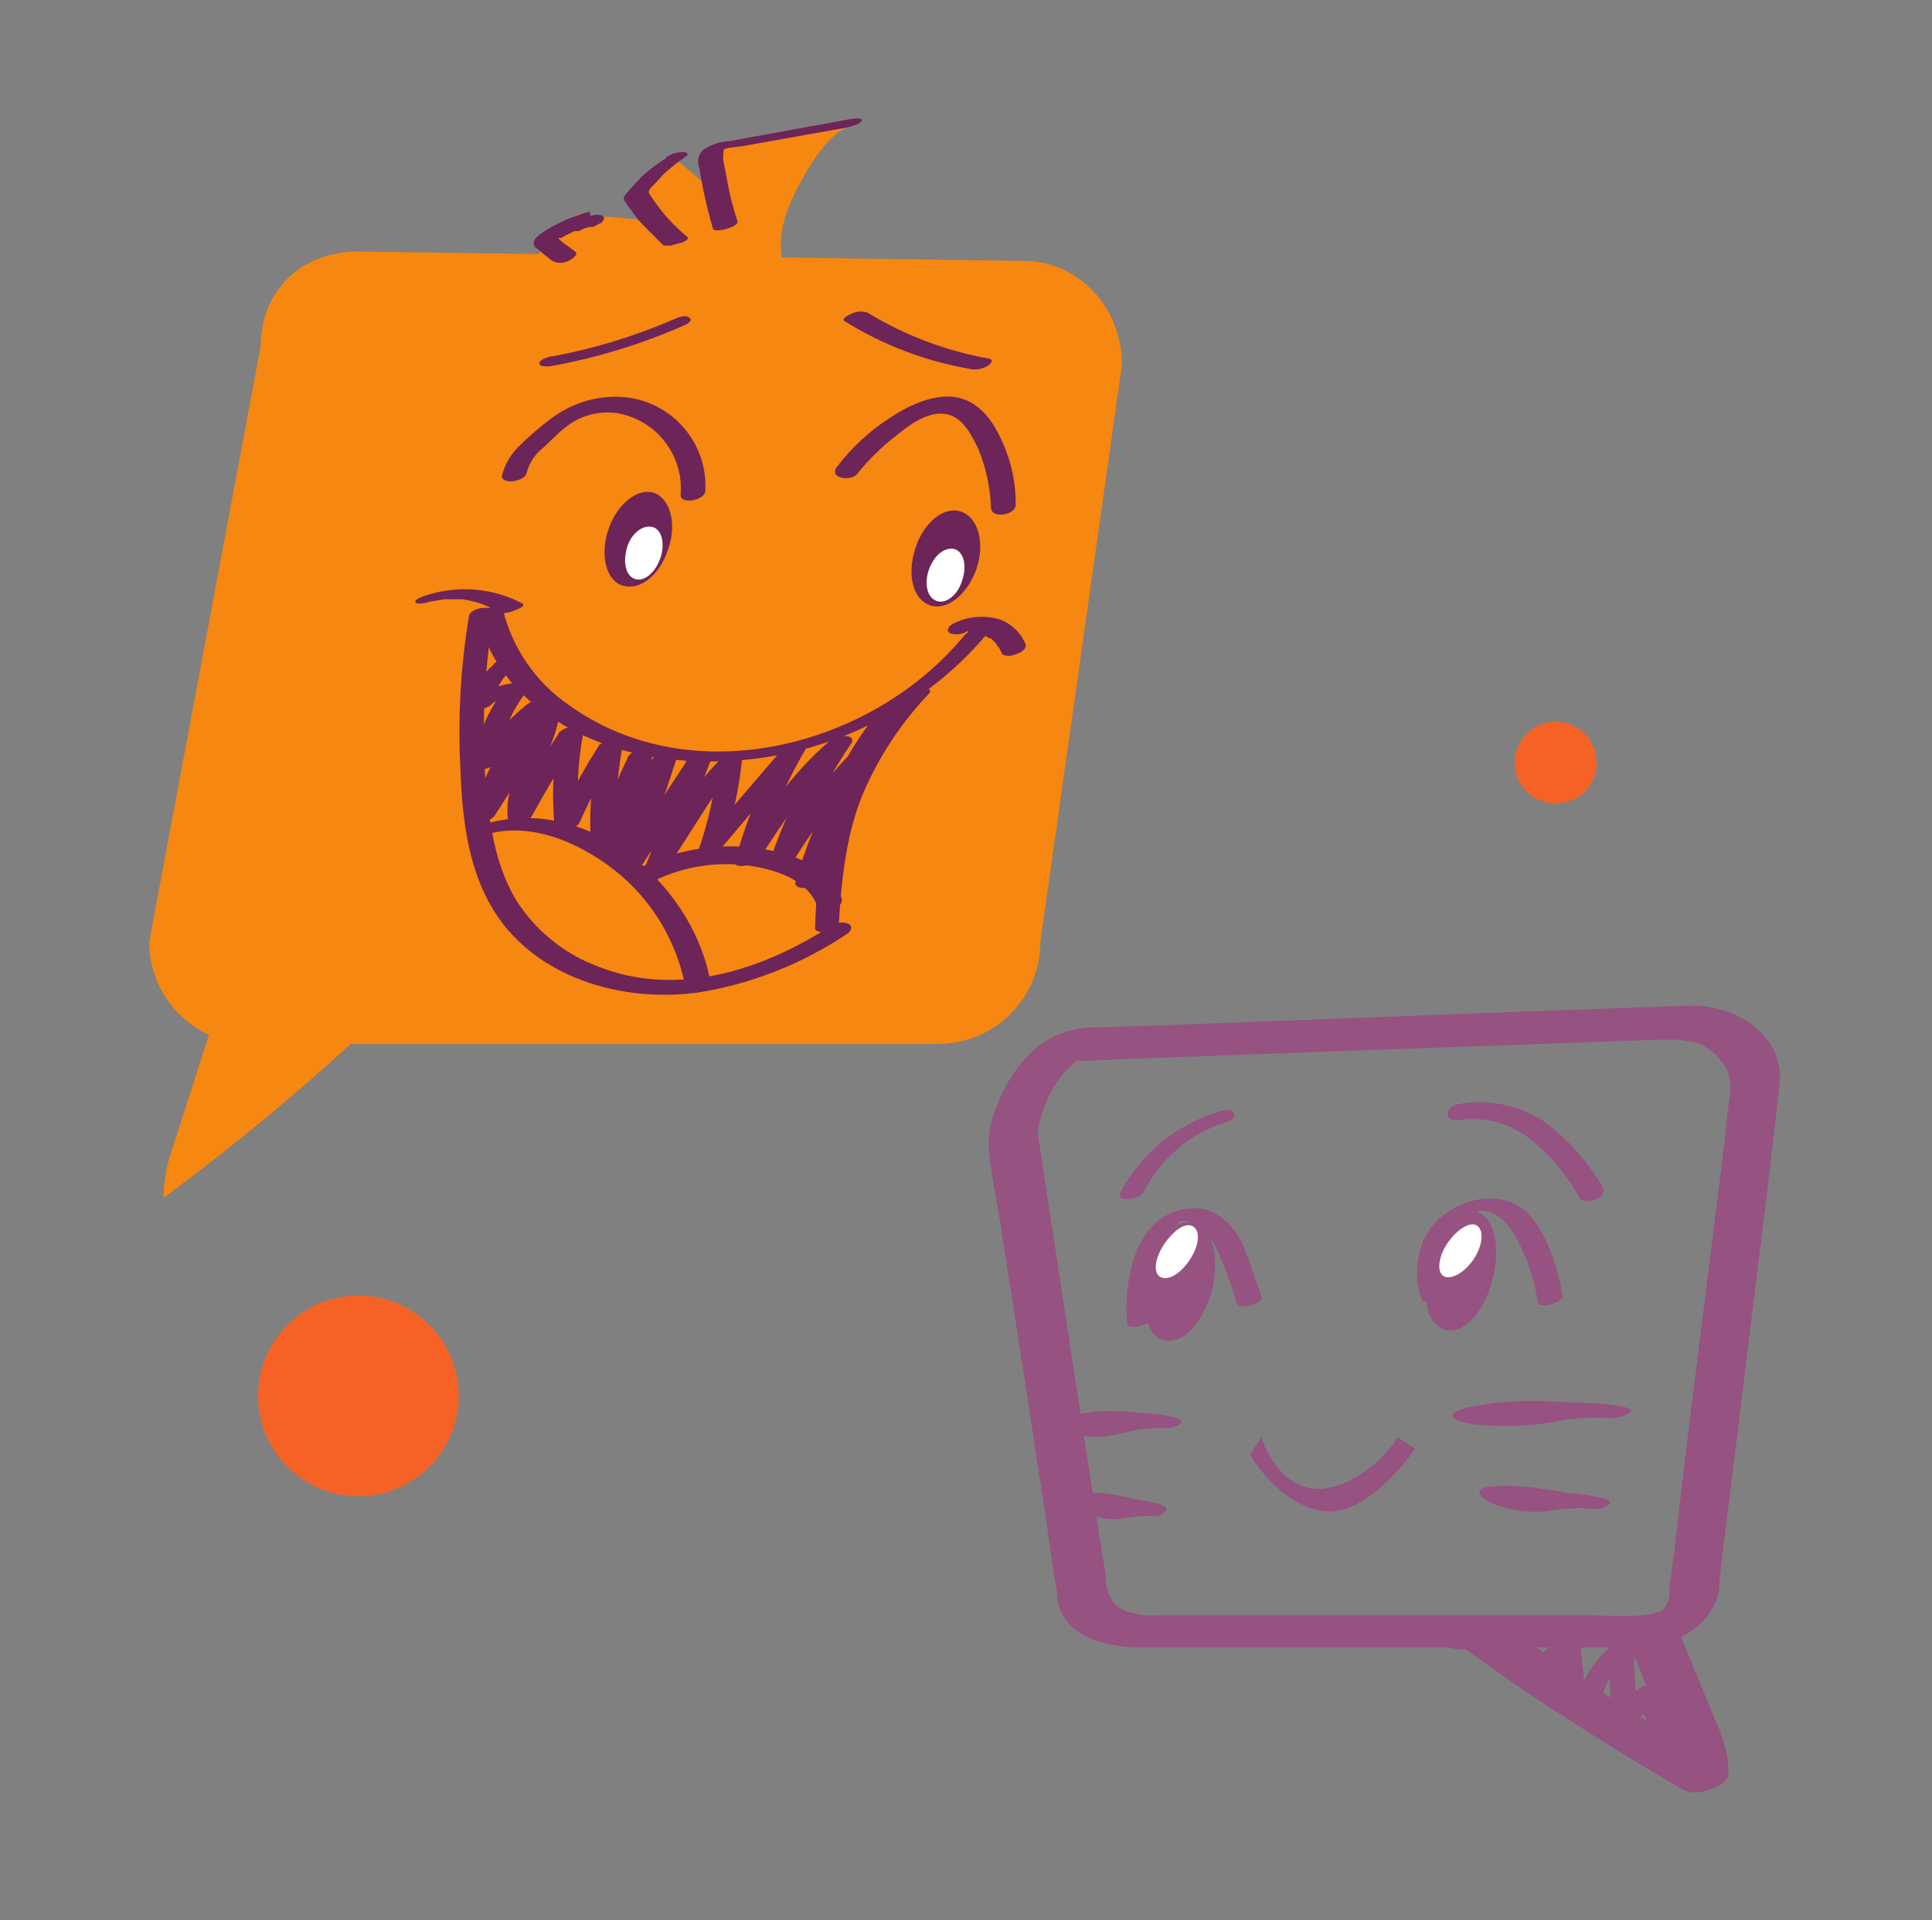 <svg width="170" height="169" viewBox="0 0 170 169" fill="none" xmlns="http://www.w3.org/2000/svg">
<rect x="0" y="0" width="170" height="169" fill="#808080" stroke="none"/>
<path d="M140.103 67.108C140.103 66.255 139.764 65.436 139.161 64.833C138.558 64.23 137.739 63.891 136.886 63.891C136.033 63.891 135.214 64.23 134.611 64.833C134.161 65.283 133.854 65.856 133.73 66.48C133.606 67.104 133.67 67.751 133.913 68.339C134.157 68.927 134.569 69.43 135.098 69.783C135.627 70.137 136.249 70.325 136.885 70.326C137.308 70.326 137.726 70.242 138.117 70.081C138.507 69.919 138.862 69.682 139.161 69.383C139.46 69.085 139.697 68.73 139.858 68.339C140.02 67.949 140.103 67.531 140.103 67.108Z" fill="#F66226"/>
<path d="M136.885 70.7C136.411 70.71 135.939 70.624 135.499 70.447C135.059 70.27 134.659 70.006 134.323 69.671C133.988 69.335 133.724 68.935 133.547 68.495C133.37 68.054 133.284 67.583 133.294 67.108C133.294 66.156 133.673 65.242 134.346 64.569C135.019 63.895 135.933 63.517 136.885 63.517C137.357 63.517 137.824 63.609 138.26 63.79C138.696 63.97 139.092 64.235 139.425 64.568C139.759 64.902 140.023 65.298 140.204 65.734C140.385 66.169 140.477 66.636 140.477 67.108C140.488 67.583 140.401 68.054 140.225 68.495C140.048 68.935 139.784 69.335 139.448 69.671C139.113 70.006 138.712 70.27 138.272 70.447C137.832 70.624 137.36 70.71 136.885 70.7ZM136.885 64.265C136.323 64.265 135.773 64.431 135.306 64.744C134.838 65.056 134.474 65.5 134.259 66.02C134.043 66.54 133.987 67.111 134.097 67.663C134.207 68.214 134.478 68.721 134.875 69.119C135.273 69.516 135.779 69.787 136.331 69.897C136.882 70.006 137.454 69.95 137.974 69.735C138.493 69.52 138.937 69.156 139.25 68.688C139.562 68.22 139.729 67.671 139.729 67.108C139.729 66.354 139.43 65.631 138.896 65.097C138.632 64.834 138.319 64.624 137.974 64.481C137.629 64.338 137.259 64.265 136.885 64.265ZM39.988 122.853C40.003 121.162 39.515 119.506 38.587 118.093C37.658 116.681 36.331 115.576 34.774 114.918C33.217 114.261 31.5 114.082 29.84 114.403C28.18 114.723 26.653 115.53 25.453 116.72C24.253 117.91 23.433 119.429 23.098 121.086C22.762 122.742 22.927 124.461 23.57 126.024C24.214 127.587 25.307 128.924 26.711 129.865C28.116 130.805 29.768 131.308 31.458 131.308C32.575 131.317 33.682 131.106 34.717 130.686C35.751 130.265 36.692 129.644 37.485 128.857C38.278 128.071 38.908 127.136 39.337 126.106C39.767 125.075 39.988 123.969 39.988 122.853Z" fill="#F66226"/>
<path d="M31.458 131.682C29.715 131.667 28.016 131.137 26.573 130.158C25.131 129.179 24.011 127.794 23.355 126.18C22.698 124.565 22.533 122.792 22.882 121.084C23.232 119.377 24.078 117.81 25.316 116.583C26.554 115.356 28.127 114.523 29.838 114.187C31.548 113.853 33.32 114.032 34.929 114.703C36.538 115.373 37.913 116.505 38.879 117.955C39.769 119.29 40.279 120.843 40.353 122.445C40.427 124.048 40.063 125.641 39.3 127.052C38.537 128.464 37.404 129.641 36.022 130.456C34.64 131.272 33.062 131.696 31.458 131.682ZM31.458 114.771C29.863 114.786 28.308 115.273 26.989 116.17C25.67 117.067 24.646 118.334 24.046 119.812C23.445 121.29 23.296 122.912 23.616 124.474C23.937 126.037 24.712 127.47 25.845 128.593C26.978 129.715 28.418 130.477 29.984 130.783C31.549 131.089 33.17 130.925 34.642 130.311C36.115 129.697 37.373 128.661 38.257 127.334C39.142 126.007 39.614 124.448 39.614 122.853C39.614 121.785 39.403 120.728 38.992 119.743C38.581 118.757 37.979 117.863 37.221 117.112C36.462 116.361 35.563 115.767 34.574 115.365C33.585 114.963 32.526 114.761 31.458 114.771Z" fill="#F66226"/>
<path d="M100.446 145H142.048C144.065 145.093 146.079 144.762 147.96 144.028C148.776 143.663 149.497 143.116 150.067 142.428C150.638 141.74 151.043 140.931 151.252 140.062C151.243 139.711 151.267 139.361 151.327 139.014C151.551 136.545 151.925 134.002 152.225 131.458L155.592 104.072L156.565 95.616C157.164 91.052 152.599 88.358 148.558 88.508L130.002 89.181L102.541 90.229L95.732 90.453C93.713 90.575 91.815 91.458 90.42 92.923C89.231 94.196 88.314 95.698 87.726 97.337C87.221 98.467 86.966 99.692 86.978 100.929C87.202 103.174 87.651 105.418 88.025 107.663L90.121 121.132L92.141 134.375L92.739 138.641L92.964 139.837C93.038 140.287 92.964 140.212 93.038 140.736C93.562 144.177 97.603 145 100.446 145C101.419 145 102.766 144.701 103.29 143.729C103.813 142.756 102.84 142.232 102.017 142.232C101.194 142.232 99.323 142.157 98.276 141.334C97.961 141.021 97.712 140.648 97.545 140.236C97.378 139.825 97.296 139.384 97.304 138.94C97.24 138.261 97.141 137.587 97.004 136.92L95.358 126.295L91.617 101.752C91.542 101.079 91.392 100.405 91.318 99.806C91.318 100.181 91.392 99.282 91.392 99.133C91.538 98.388 91.763 97.66 92.066 96.963C92.605 95.677 93.423 94.528 94.46 93.597L94.76 93.296C94.46 93.521 94.834 93.222 94.909 93.296C94.984 93.372 94.535 93.296 94.61 93.372H95.657L98.576 93.222L122.968 92.324L146.015 91.501H147.885C148.202 91.587 148.529 91.637 148.857 91.65C149.543 91.828 150.18 92.155 150.723 92.608C151.266 93.061 151.703 93.628 152.001 94.269C152.307 95.056 152.36 95.92 152.15 96.739L151.776 100.255L148.558 125.995L147.286 136.844C147.137 137.743 147.062 138.566 146.912 139.464V140.287C146.87 140.813 146.66 141.31 146.314 141.708C146.463 141.559 146.239 141.783 146.164 141.783C146.089 141.783 146.388 141.708 146.015 141.858H145.864C145.79 141.933 145.192 142.083 145.565 142.007C143.695 142.382 141.45 142.157 139.43 142.157H102.017C101.045 142.157 99.698 142.382 99.174 143.354C98.65 144.327 99.623 145 100.446 145Z" fill="#965280"/>
<path d="M116.5 131C113.3 131.4 111.5 128.167 111 126.5L110 128C110.833 129.5 113.3 132.6 116.5 133C119.7 133.4 123.167 129.5 124.5 127.5L123 126.5C122.167 127.833 119.7 130.6 116.5 131Z" fill="#965280"/>
<path d="M143.171 144.177L145.715 150.463C146.089 151.436 146.538 152.483 146.912 153.531C147.445 154.52 147.728 155.625 147.735 156.748L151.627 155.401C147.511 153.082 143.471 150.613 139.58 147.993L133.893 144.103C132.995 143.43 132.172 142.606 131.049 142.457C129.927 142.307 127.907 142.756 127.458 144.103C127.009 145.45 128.805 145.15 129.329 145.076C129.853 145 131.424 144.552 131.798 143.579V143.43L130.526 144.627H130.676L128.955 144.926C128.58 144.926 128.58 144.851 128.879 145.076L129.478 145.524L130.75 146.423L133.07 148.069C134.716 149.191 136.362 150.313 138.083 151.361C141.375 153.531 144.742 155.551 148.184 157.571C148.545 157.707 148.929 157.772 149.314 157.758C149.699 157.745 150.079 157.657 150.429 157.496C150.953 157.347 152 156.898 152.075 156.225C152.225 153.905 151.028 151.735 150.205 149.639L147.511 143.055C147.212 142.157 145.79 142.307 145.042 142.457C144.294 142.606 142.872 143.28 143.171 144.177Z" fill="#965280"/>
<path d="M136.586 147.17C136.986 146.426 137.655 145.864 138.457 145.599L136.886 145.3C136.962 146.678 137.111 148.052 137.335 149.415C137.355 149.687 137.441 149.949 137.586 150.179C137.732 150.409 137.933 150.599 138.17 150.733C138.407 150.866 138.674 150.939 138.946 150.944C139.218 150.949 139.487 150.887 139.729 150.762C140.852 150.388 140.926 149.116 141.376 148.144C141.899 147.143 142.61 146.254 143.471 145.524L141.675 145.225C141.55 147.275 141.651 149.333 141.974 151.361C142.049 152.109 143.395 151.735 143.77 151.51C144.674 150.919 145.399 150.091 145.865 149.116L143.845 149.49L145.565 152.558C145.743 152.998 145.996 153.403 146.314 153.755C146.536 153.948 146.807 154.077 147.097 154.13C147.386 154.182 147.684 154.156 147.96 154.054C148.335 153.979 149.008 153.606 148.858 153.082C148.708 152.558 147.96 152.708 147.661 152.783H148.259C148.035 152.708 147.811 152.109 147.735 151.96L147.062 150.837L145.865 148.592C145.491 147.993 144.069 148.443 143.845 148.967C143.494 149.654 142.981 150.245 142.349 150.687H144.144C143.856 148.781 143.756 146.851 143.845 144.926C143.919 144.103 142.498 144.252 142.049 144.627C140.607 145.774 139.518 147.304 138.906 149.041C138.832 149.191 138.607 149.49 138.682 149.64C138.756 149.79 138.756 149.864 139.206 149.64C139.655 149.415 139.954 149.565 139.729 149.34C139.594 148.9 139.494 148.45 139.43 147.993C139.28 146.871 139.131 145.749 139.056 144.627C138.981 143.504 137.784 144.327 137.485 144.402C136.23 144.859 135.19 145.766 134.566 146.946C134.043 147.993 136.287 147.844 136.586 147.096V147.17ZM100.596 104.969C101.336 103.473 102.382 102.147 103.664 101.079C104.25 100.546 104.904 100.093 105.61 99.732C106.273 99.357 106.975 99.055 107.704 98.834C108.004 98.759 108.752 98.459 108.603 98.011C108.453 97.562 107.704 97.712 107.405 97.786C105.527 98.331 103.778 99.248 102.261 100.481C100.744 101.715 99.491 103.241 98.576 104.969C98.127 105.867 100.222 105.568 100.596 104.969ZM128.655 98.535C129.717 98.407 130.794 98.493 131.822 98.789C132.851 99.085 133.809 99.583 134.641 100.255C136.418 101.669 137.894 103.424 138.981 105.418C139.505 106.167 141.6 105.344 141.002 104.445C139.694 102.191 137.936 100.23 135.839 98.684C133.607 97.229 130.899 96.693 128.281 97.188C127.907 97.262 127.308 97.636 127.384 98.16C127.458 98.684 128.281 98.609 128.655 98.535ZM101.345 115.819C101.181 114.056 101.358 112.277 101.868 110.581C102.171 109.318 102.914 108.203 103.964 107.438H104.338C104.716 107.509 105.073 107.663 105.385 107.888C106.042 108.355 106.58 108.97 106.957 109.684C107.69 111.311 108.315 112.986 108.827 114.697C109.051 115.37 111.221 114.697 110.997 114.098C110.773 113.5 109.95 110.955 109.276 109.384C108.674 108.048 107.572 107.001 106.208 106.466C105.441 106.298 104.646 106.305 103.882 106.487C103.117 106.668 102.404 107.019 101.794 107.514C100.805 108.457 100.082 109.644 99.699 110.955C99.188 112.754 99.01 114.63 99.175 116.493C99.249 117.091 101.419 116.642 101.345 115.893V115.819ZM127.233 113.723C126.71 112.079 126.79 110.302 127.458 108.711C127.706 108.15 128.089 107.658 128.572 107.28C129.054 106.902 129.622 106.648 130.226 106.541C131.798 106.541 132.92 107.888 133.519 109.16C134.439 110.858 135.048 112.709 135.315 114.622C135.389 115.22 137.559 114.697 137.485 114.023C137.213 112.259 136.684 110.545 135.913 108.935C135.24 107.663 134.342 106.316 132.92 105.792C130.077 104.744 126.485 106.466 125.288 109.084C124.577 110.745 124.498 112.608 125.064 114.323C125.214 114.921 127.384 114.323 127.233 113.723Z" fill="#965280"/>
<path d="M106.283 113.35C106.956 110.656 106.357 108.187 105.01 107.813C103.663 107.438 102.017 109.384 101.344 112.077C100.67 114.771 101.194 117.24 102.616 117.615C104.038 117.989 105.609 116.044 106.283 113.35Z" fill="#965280"/>
<path d="M102.916 117.989H102.466C100.895 117.615 100.222 114.996 100.97 112.077C101.272 110.828 101.833 109.655 102.617 108.636C102.897 108.253 103.272 107.948 103.704 107.752C104.137 107.555 104.612 107.473 105.086 107.514C106.656 107.962 107.33 110.581 106.657 113.5C105.983 116.118 104.412 117.989 102.916 117.989ZM104.711 108.187C104.413 108.225 104.126 108.324 103.869 108.479C103.611 108.633 103.389 108.839 103.215 109.084C102.482 109.975 101.969 111.026 101.718 112.153C101.045 114.847 101.643 116.941 102.691 117.24C103.739 117.54 105.235 115.969 105.909 113.2C106.582 110.507 105.909 108.411 104.936 108.187H104.711ZM130.975 112.452C131.648 109.758 131.124 107.289 129.777 106.99C128.431 106.691 126.784 108.486 126.112 111.18C125.438 113.874 125.961 116.343 127.308 116.717C128.655 117.091 130.301 115.146 130.975 112.452Z" fill="#965280"/>
<path d="M127.682 117.091H127.233C126.777 116.93 126.377 116.64 126.084 116.253C125.791 115.868 125.618 115.404 125.587 114.921C125.34 113.654 125.391 112.348 125.736 111.105C126.485 108.187 128.281 106.167 129.852 106.615C131.423 107.065 132.097 109.608 131.349 112.527C130.675 115.22 129.104 117.091 127.682 117.091ZM129.478 107.289C128.43 107.289 127.083 108.785 126.41 111.33C126.126 112.457 126.101 113.633 126.336 114.771C126.355 115.103 126.462 115.423 126.646 115.699C126.831 115.975 127.084 116.198 127.382 116.343C128.43 116.567 130.002 115.07 130.675 112.377C131.349 109.684 130.675 107.588 129.702 107.289H129.478Z" fill="#965280"/>
<path d="M129.628 110.881C130.451 109.684 130.601 108.337 130.002 107.888C129.403 107.438 128.206 108.187 127.383 109.384C126.56 110.581 126.41 111.928 127.009 112.302C127.608 112.677 128.805 112.077 129.628 110.881ZM104.636 110.955C105.459 109.758 105.684 108.411 105.011 107.962C104.337 107.514 103.29 108.261 102.466 109.459C101.643 110.656 101.419 112.003 102.093 112.377C102.766 112.751 103.813 112.153 104.636 110.955Z" fill="white"/>
<path d="M138.308 123.451C138.308 123.451 136.811 123.302 134.791 123.302C132.752 123.291 130.718 123.517 128.731 123.975C127.085 124.499 127.758 125.023 129.478 125.322C131.844 125.602 134.236 125.552 136.587 125.172C138.135 124.845 139.72 124.719 141.301 124.798C141.972 124.858 142.646 124.729 143.246 124.424C144.144 124.049 142.872 123.75 141.45 123.601C140.029 123.451 138.308 123.451 138.308 123.451ZM137.859 131.382C137.859 131.382 133.519 130.485 130.975 130.858C128.431 131.233 132.397 133.552 136.437 132.954C140.478 132.355 140.179 133.253 141.45 132.505C142.723 131.757 137.859 131.382 137.859 131.382ZM100.222 124.349C99.403 124.246 98.578 124.196 97.753 124.199C96.279 124.186 94.813 124.414 93.413 124.872C92.216 125.396 92.74 125.92 94.012 126.219C95.67 126.577 97.391 126.525 99.025 126.07C100.123 125.78 101.257 125.654 102.392 125.695C102.861 125.735 103.331 125.63 103.739 125.396C104.412 125.023 103.514 124.723 102.467 124.573C101.727 124.431 100.976 124.356 100.222 124.349ZM99.997 131.981C99.997 131.981 96.93 131.083 95.059 131.458C93.188 131.832 95.957 134.151 98.875 133.628C101.794 133.104 101.494 133.851 102.467 133.104C103.44 132.355 99.997 131.981 99.997 131.981Z" fill="#965280"/>
<path d="M82.563 91.875C84.945 91.875 87.228 90.929 88.912 89.246C89.746 88.412 90.407 87.422 90.859 86.332C91.31 85.243 91.542 84.075 91.542 82.896L98.725 32.09C98.725 27.152 94.984 22.962 90.046 22.962L31.458 22.138C26.52 22.138 22.928 25.58 22.928 30.519L13.126 82.896C13.126 85.278 14.072 87.561 15.756 89.246C17.44 90.929 19.724 91.875 22.105 91.875H82.563Z" fill="#F68710"/>
<path d="M18.663 89.93V90.229L15.221 100.929C14.683 102.365 14.404 103.885 14.398 105.418C20.795 100.684 26.916 95.588 32.73 90.154L18.663 89.93ZM32.805 90.154H33.478C33.478 89.855 33.029 89.93 32.805 90.154Z" fill="#F68710"/>
<path d="M46.348 41.593C46.561 40.768 47.033 40.033 47.695 39.498C48.368 38.899 48.967 38.226 49.641 37.702C50.275 37.163 51.017 36.765 51.816 36.533C52.616 36.301 53.455 36.24 54.28 36.355C55.945 36.631 57.446 37.523 58.486 38.853C59.525 40.183 60.027 41.855 59.892 43.538C59.817 44.436 61.987 44.062 62.061 43.239C62.153 41.684 61.78 40.138 60.991 38.796C60.202 37.453 59.031 36.376 57.628 35.7C56.697 35.251 55.686 34.991 54.654 34.933C52.417 34.818 50.214 35.508 48.443 36.879C47.521 37.568 46.646 38.318 45.824 39.124C45.029 39.846 44.458 40.78 44.178 41.817C44.029 42.715 46.199 42.416 46.348 41.593ZM75.455 41.668C76.468 40.416 77.623 39.286 78.897 38.301C80.019 37.403 81.59 36.206 83.162 36.43C84.733 36.654 85.482 38.301 86.08 39.498C86.753 41.14 87.132 42.887 87.202 44.661C87.202 45.708 89.372 45.334 89.372 44.436C89.392 42.331 88.905 40.252 87.951 38.375C87.128 36.654 85.855 35.158 83.91 34.933C81.965 34.709 79.794 35.757 78.148 36.879C76.427 38.013 74.909 39.43 73.659 41.069C72.836 42.117 74.931 42.416 75.455 41.668Z" fill="#6D2458"/>
<path d="M58.769 48.402C59.592 46.157 58.993 43.912 57.572 43.389C56.15 42.865 54.279 44.361 53.531 46.606C52.783 48.851 53.307 51.096 54.803 51.544C56.3 51.993 58.02 50.647 58.769 48.402Z" fill="#6D2458"/>
<path d="M58.096 49.15C58.545 47.878 58.246 46.606 57.422 46.382C56.599 46.157 55.552 46.905 55.178 48.177C54.804 49.45 55.028 50.647 55.851 50.946C56.674 51.245 57.647 50.422 58.096 49.15Z" fill="white"/>
<path d="M85.93 50.048C86.679 47.803 86.081 45.559 84.584 45.035C83.087 44.511 81.291 45.933 80.543 48.252C79.795 50.572 80.319 52.742 81.815 53.266C83.312 53.789 85.107 52.368 85.93 50.048ZM37.743 52.966L39.09 52.742H40.661C41.8 52.889 42.895 53.272 43.879 53.864C44.253 54.089 44.926 53.864 45.3 53.715C45.675 53.565 46.273 53.34 45.974 53.116C44.696 52.443 43.297 52.031 41.859 51.903C40.42 51.774 38.97 51.932 37.593 52.368C37.369 52.442 36.546 52.667 36.546 52.966C36.546 53.266 37.593 53.041 37.743 52.966ZM85.182 55.735C85.406 55.66 84.957 55.884 85.107 55.81H85.331C85.481 55.735 85.107 55.884 85.182 55.81H85.406C85.481 55.735 85.107 55.81 85.257 55.81H85.481C85.556 55.735 85.706 55.81 85.406 55.81H86.454L87.052 56.184C86.903 56.034 87.052 56.184 87.128 56.184H87.202L87.427 56.408C87.592 56.55 87.72 56.73 87.801 56.932H87.875C87.918 56.97 87.946 57.024 87.951 57.082L88.1 57.381C88.174 57.83 88.998 57.755 89.298 57.605C89.573 57.541 89.829 57.413 90.045 57.231C90.175 57.116 90.256 56.955 90.27 56.782C90.075 56.271 89.774 55.807 89.387 55.42C89 55.034 88.536 54.733 88.025 54.538C87.337 54.32 86.612 54.241 85.893 54.305C85.173 54.369 84.474 54.575 83.835 54.912C83.536 55.061 83.162 55.51 83.611 55.735C83.871 55.826 84.15 55.853 84.424 55.814C84.697 55.775 84.957 55.671 85.182 55.51V55.735Z" fill="#6D2458"/>
<path d="M42.083 54.163C43.505 61.122 50.389 65.237 56.823 66.51C63.873 67.783 71.147 66.65 77.475 63.292C81.058 61.443 84.238 58.9 86.829 55.81C87.128 55.435 86.604 55.361 86.305 55.361C86.045 55.348 85.785 55.389 85.541 55.478C85.296 55.568 85.073 55.706 84.883 55.884C76.802 65.761 60.864 69.877 50.014 62.02C47.131 60.028 45.081 57.045 44.253 53.64C44.178 53.116 42.008 53.565 42.083 54.163Z" fill="#6D2458"/>
<path d="M41.261 54.238C40.527 58.688 40.276 63.203 40.512 67.707C40.662 71.747 41.111 76.012 43.131 79.604C46.723 86.039 54.804 88.358 61.688 87.31C66.264 86.538 70.625 84.804 74.483 82.223C74.857 81.998 75.081 81.624 74.707 81.325C74.454 81.216 74.177 81.173 73.902 81.199C73.628 81.225 73.364 81.32 73.136 81.474C67.15 85.365 59.593 87.834 52.634 85.066C49.628 83.951 47.076 81.873 45.376 79.155C43.43 75.862 42.981 71.897 42.682 68.23C42.404 63.478 42.655 58.71 43.43 54.014C43.505 53.116 41.335 53.49 41.261 54.238Z" fill="#6D2458"/>
<path d="M79.72 61.047C77.364 63.571 75.42 66.45 73.959 69.577C72.313 73.319 71.864 77.584 71.714 81.624C71.639 82.372 73.809 81.923 73.809 81.325C74.034 77.359 74.483 73.169 76.054 69.577C77.443 66.427 79.367 63.541 81.74 61.047C82.115 60.673 81.441 60.523 81.217 60.523C80.944 60.496 80.669 60.529 80.41 60.619C80.152 60.71 79.916 60.856 79.72 61.047ZM42.981 73.393C47.022 72.271 51.586 74.441 54.654 77.06C57.531 79.545 59.504 82.912 60.266 86.637C60.341 87.236 62.511 86.712 62.436 86.039C60.715 77.584 51.661 69.951 42.757 72.495C42.532 72.57 41.709 72.795 41.784 73.244C41.859 73.693 42.757 73.468 42.981 73.393Z" fill="#6D2458"/>
<path d="M57.722 77.434C60.218 76.266 62.993 75.825 65.728 76.162C67.973 76.461 70.891 77.284 71.864 79.604C72.238 80.577 74.408 79.978 74.033 79.005C72.836 76.162 69.544 75.04 66.701 74.665C63.308 74.18 59.848 74.7 56.749 76.162C56.375 76.311 55.926 76.835 56.225 77.284C56.524 77.733 57.273 77.584 57.722 77.434ZM48.368 32.24C52.493 31.509 56.513 30.277 60.34 28.573C60.639 28.424 61.013 28.124 60.564 27.9C60.115 27.675 59.442 28.05 59.068 28.199C55.75 29.617 52.288 30.671 48.742 31.342C48.443 31.342 47.545 31.566 47.47 31.941C47.395 32.315 48.144 32.24 48.368 32.24ZM74.332 28.274C77.695 30.366 81.43 31.789 85.332 32.464C85.841 32.578 86.375 32.498 86.828 32.24C86.978 32.165 87.576 31.716 87.052 31.566C83.266 30.895 79.638 29.525 76.353 27.526C75.888 27.362 75.376 27.389 74.931 27.601C74.781 27.675 73.958 28.05 74.332 28.274Z" fill="#6D2458"/>
<path d="M84.658 51.096C85.107 49.824 84.808 48.551 83.984 48.327C83.162 48.102 82.189 48.851 81.74 50.123C81.291 51.395 81.59 52.592 82.413 52.891C83.236 53.191 84.284 52.368 84.658 51.096Z" fill="white"/>
<path d="M47.471 21.39V23.485L69.843 24.832C69.843 24.832 67.225 22.512 69.918 17.05C72.612 11.588 74.557 11.214 74.557 11.214L61.912 13.159V16.078L59.069 13.683L55.477 16.601L56.749 19.37L50.838 18.846L47.471 21.39Z" fill="#F68710"/>
<path d="M74.931 10.466L64.231 12.411C63.406 12.453 62.606 12.711 61.912 13.159C61.682 13.358 61.521 13.625 61.454 13.921C61.387 14.217 61.416 14.527 61.538 14.806C61.822 16.6 62.221 18.375 62.735 20.118C62.81 20.567 64.98 19.968 64.905 19.52C64.441 18.103 64.091 16.652 63.857 15.18L63.633 14.057V13.608C63.633 13.534 63.708 13.085 63.708 13.085C63.708 13.085 62.959 13.234 63.558 13.159L64.156 13.01L65.354 12.86L74.557 11.214C74.782 11.139 75.754 10.915 75.829 10.615C75.904 10.316 75.081 10.466 74.931 10.466ZM58.619 13.908C57.848 14.39 57.121 14.941 56.449 15.554L55.551 16.526C55.327 16.826 54.878 17.2 54.878 17.499C54.961 17.683 55.061 17.858 55.177 18.023L55.626 18.622C55.877 18.989 56.152 19.339 56.449 19.669L58.395 21.615H58.993L59.816 21.39C59.966 21.39 60.714 21.091 60.49 20.866C59.856 20.331 59.256 19.756 58.694 19.145C58.129 18.479 57.604 17.779 57.123 17.05C56.973 16.751 57.347 16.452 57.572 16.227L58.395 15.329C58.985 14.79 59.61 14.29 60.265 13.833C60.34 13.758 60.565 13.683 60.49 13.534C60.415 13.384 60.191 13.384 60.116 13.384C59.584 13.382 59.063 13.539 58.619 13.833V13.908ZM51.885 18.622C50.573 18.976 49.315 19.504 48.144 20.193C47.695 20.492 46.573 21.091 47.096 21.764L47.845 22.363L48.593 22.962C48.813 23.073 49.057 23.131 49.304 23.131C49.551 23.131 49.794 23.073 50.015 22.962C50.164 22.887 50.987 22.438 50.613 22.138L49.79 21.54C49.532 21.382 49.304 21.179 49.117 20.941H49.416L49.64 20.792L50.538 20.343H50.913L51.361 20.118L51.885 19.968C51.511 20.118 51.81 19.968 51.885 19.968H52.184L52.933 19.594C53.063 19.479 53.143 19.318 53.157 19.145C53.008 18.771 52.184 18.921 51.96 18.996L51.885 18.622ZM43.43 58.503C42.346 59.425 41.565 60.65 41.185 62.02C40.961 62.918 42.906 62.319 43.13 62.095C43.619 61.636 44.257 61.371 44.926 61.347L44.402 60.673C42.886 62.561 41.95 64.848 41.709 67.258C41.559 68.156 43.505 67.557 43.804 67.108C44.982 65.332 46.42 63.743 48.069 62.394L46.198 62.17C44.328 65.237 42.382 68.455 41.409 71.972C41.185 72.87 43.205 72.271 43.505 71.822L49.116 63.068H47.021C46.722 66.21 44.253 68.829 44.702 72.121C44.851 72.87 46.572 72.271 46.797 71.822C48.218 69.278 49.64 66.809 51.286 64.414H49.191C48.655 67.2 48.529 70.048 48.817 72.87C48.892 73.693 50.763 72.87 50.987 72.421C52.04 70.026 53.292 67.723 54.728 65.537H52.708C52.013 68.577 51.786 71.706 52.035 74.815C52.109 75.563 54.055 74.89 54.205 74.366C55.031 71.688 56.082 69.085 57.347 66.584H55.252L53.232 75.114C53.007 76.012 55.102 75.488 55.402 74.89C56.424 72.009 57.807 69.268 59.517 66.734H57.422L54.279 76.386C54.055 77.209 56.15 76.686 56.374 76.311L62.51 66.884H60.415L56.823 76.162C56.524 76.985 58.619 76.536 58.918 76.087L61.986 71.298C62.881 69.859 63.908 68.507 65.054 67.258H63.109C62.888 69.757 62.361 72.22 61.537 74.591C61.388 75.04 62.061 75.04 62.286 75.04C62.539 75.036 62.789 74.981 63.02 74.879C63.252 74.776 63.46 74.627 63.632 74.441L70.816 65.986H68.795C66.981 69.049 65.597 72.347 64.68 75.788C64.455 76.611 66.476 76.087 66.775 75.638C69.095 72.047 71.489 68.38 74.781 65.612L72.911 65.387C70.701 68.589 68.962 72.092 67.748 75.788C67.523 76.686 69.618 76.087 69.843 75.713C71.41 73.23 73.108 70.832 74.931 68.53C76.502 66.51 78.597 64.788 79.57 62.319C79.72 61.945 78.971 61.87 78.747 61.87C78.505 61.875 78.266 61.931 78.047 62.034C77.828 62.137 77.633 62.285 77.475 62.469C75.665 64.596 74.2 66.995 73.135 69.577C71.837 72.167 70.785 74.872 69.993 77.658C69.843 78.481 72.013 78.182 72.162 77.434C72.937 74.736 73.939 72.107 75.155 69.577C76.266 67.019 77.727 64.626 79.495 62.469L77.4 62.619C76.427 65.013 74.257 66.734 72.686 68.754C71.115 70.775 69.394 73.319 67.823 75.638H69.918C71.084 71.996 72.773 68.543 74.931 65.387C75.155 65.013 74.781 64.788 74.482 64.788C74.232 64.752 73.977 64.766 73.733 64.83C73.489 64.894 73.26 65.008 73.06 65.163C69.618 68.081 67.149 71.822 64.755 75.489H66.85C67.749 72.184 69.083 69.014 70.816 66.061C71.115 65.612 70.591 65.462 70.292 65.462C70.019 65.434 69.744 65.467 69.485 65.557C69.227 65.648 68.991 65.794 68.795 65.986L61.612 74.366L63.707 74.216C64.495 71.862 65.022 69.428 65.279 66.959C65.353 66.061 63.632 66.584 63.333 66.884C60.714 69.502 58.918 72.944 56.898 76.012H58.993L62.585 66.809C62.884 65.986 60.714 66.435 60.49 66.884L54.354 76.237L56.449 76.087L59.592 66.584C59.742 66.135 59.068 66.061 58.844 66.135C58.595 66.12 58.345 66.159 58.113 66.249C57.88 66.34 57.67 66.48 57.497 66.659C55.752 69.302 54.32 72.14 53.232 75.114L55.402 74.89L57.422 66.435C57.646 65.612 55.551 66.061 55.327 66.51C54.044 69.15 52.944 71.875 52.035 74.665L54.205 74.216C54.066 71.31 54.267 68.397 54.803 65.537C55.028 64.564 53.007 65.237 52.708 65.612C51.221 67.924 49.92 70.351 48.817 72.87L50.987 72.421C50.701 69.724 50.827 66.999 51.361 64.34C51.586 63.367 49.565 64.04 49.266 64.414C47.62 66.809 46.198 69.353 44.777 71.897L46.872 71.597C46.423 68.53 48.892 65.911 49.191 62.918C49.266 61.945 47.395 62.544 47.096 62.993L41.484 71.822L43.579 71.672C44.552 68.231 46.348 65.237 48.218 62.245C48.443 61.795 48.144 61.646 47.77 61.571C47.256 61.534 46.747 61.695 46.348 62.02C44.561 63.458 43.019 65.176 41.784 67.108L43.879 66.959C44.105 64.685 44.989 62.527 46.423 60.748C46.722 60.299 46.123 60.075 45.824 60.075C44.212 60.123 42.66 60.701 41.409 61.721H43.355C43.62 60.578 44.251 59.554 45.151 58.803C45.525 58.503 45.375 58.129 45.001 58.054C44.728 58.001 44.446 58.006 44.175 58.071C43.904 58.135 43.65 58.257 43.43 58.428V58.503Z" fill="#6D2458"/>
</svg>
